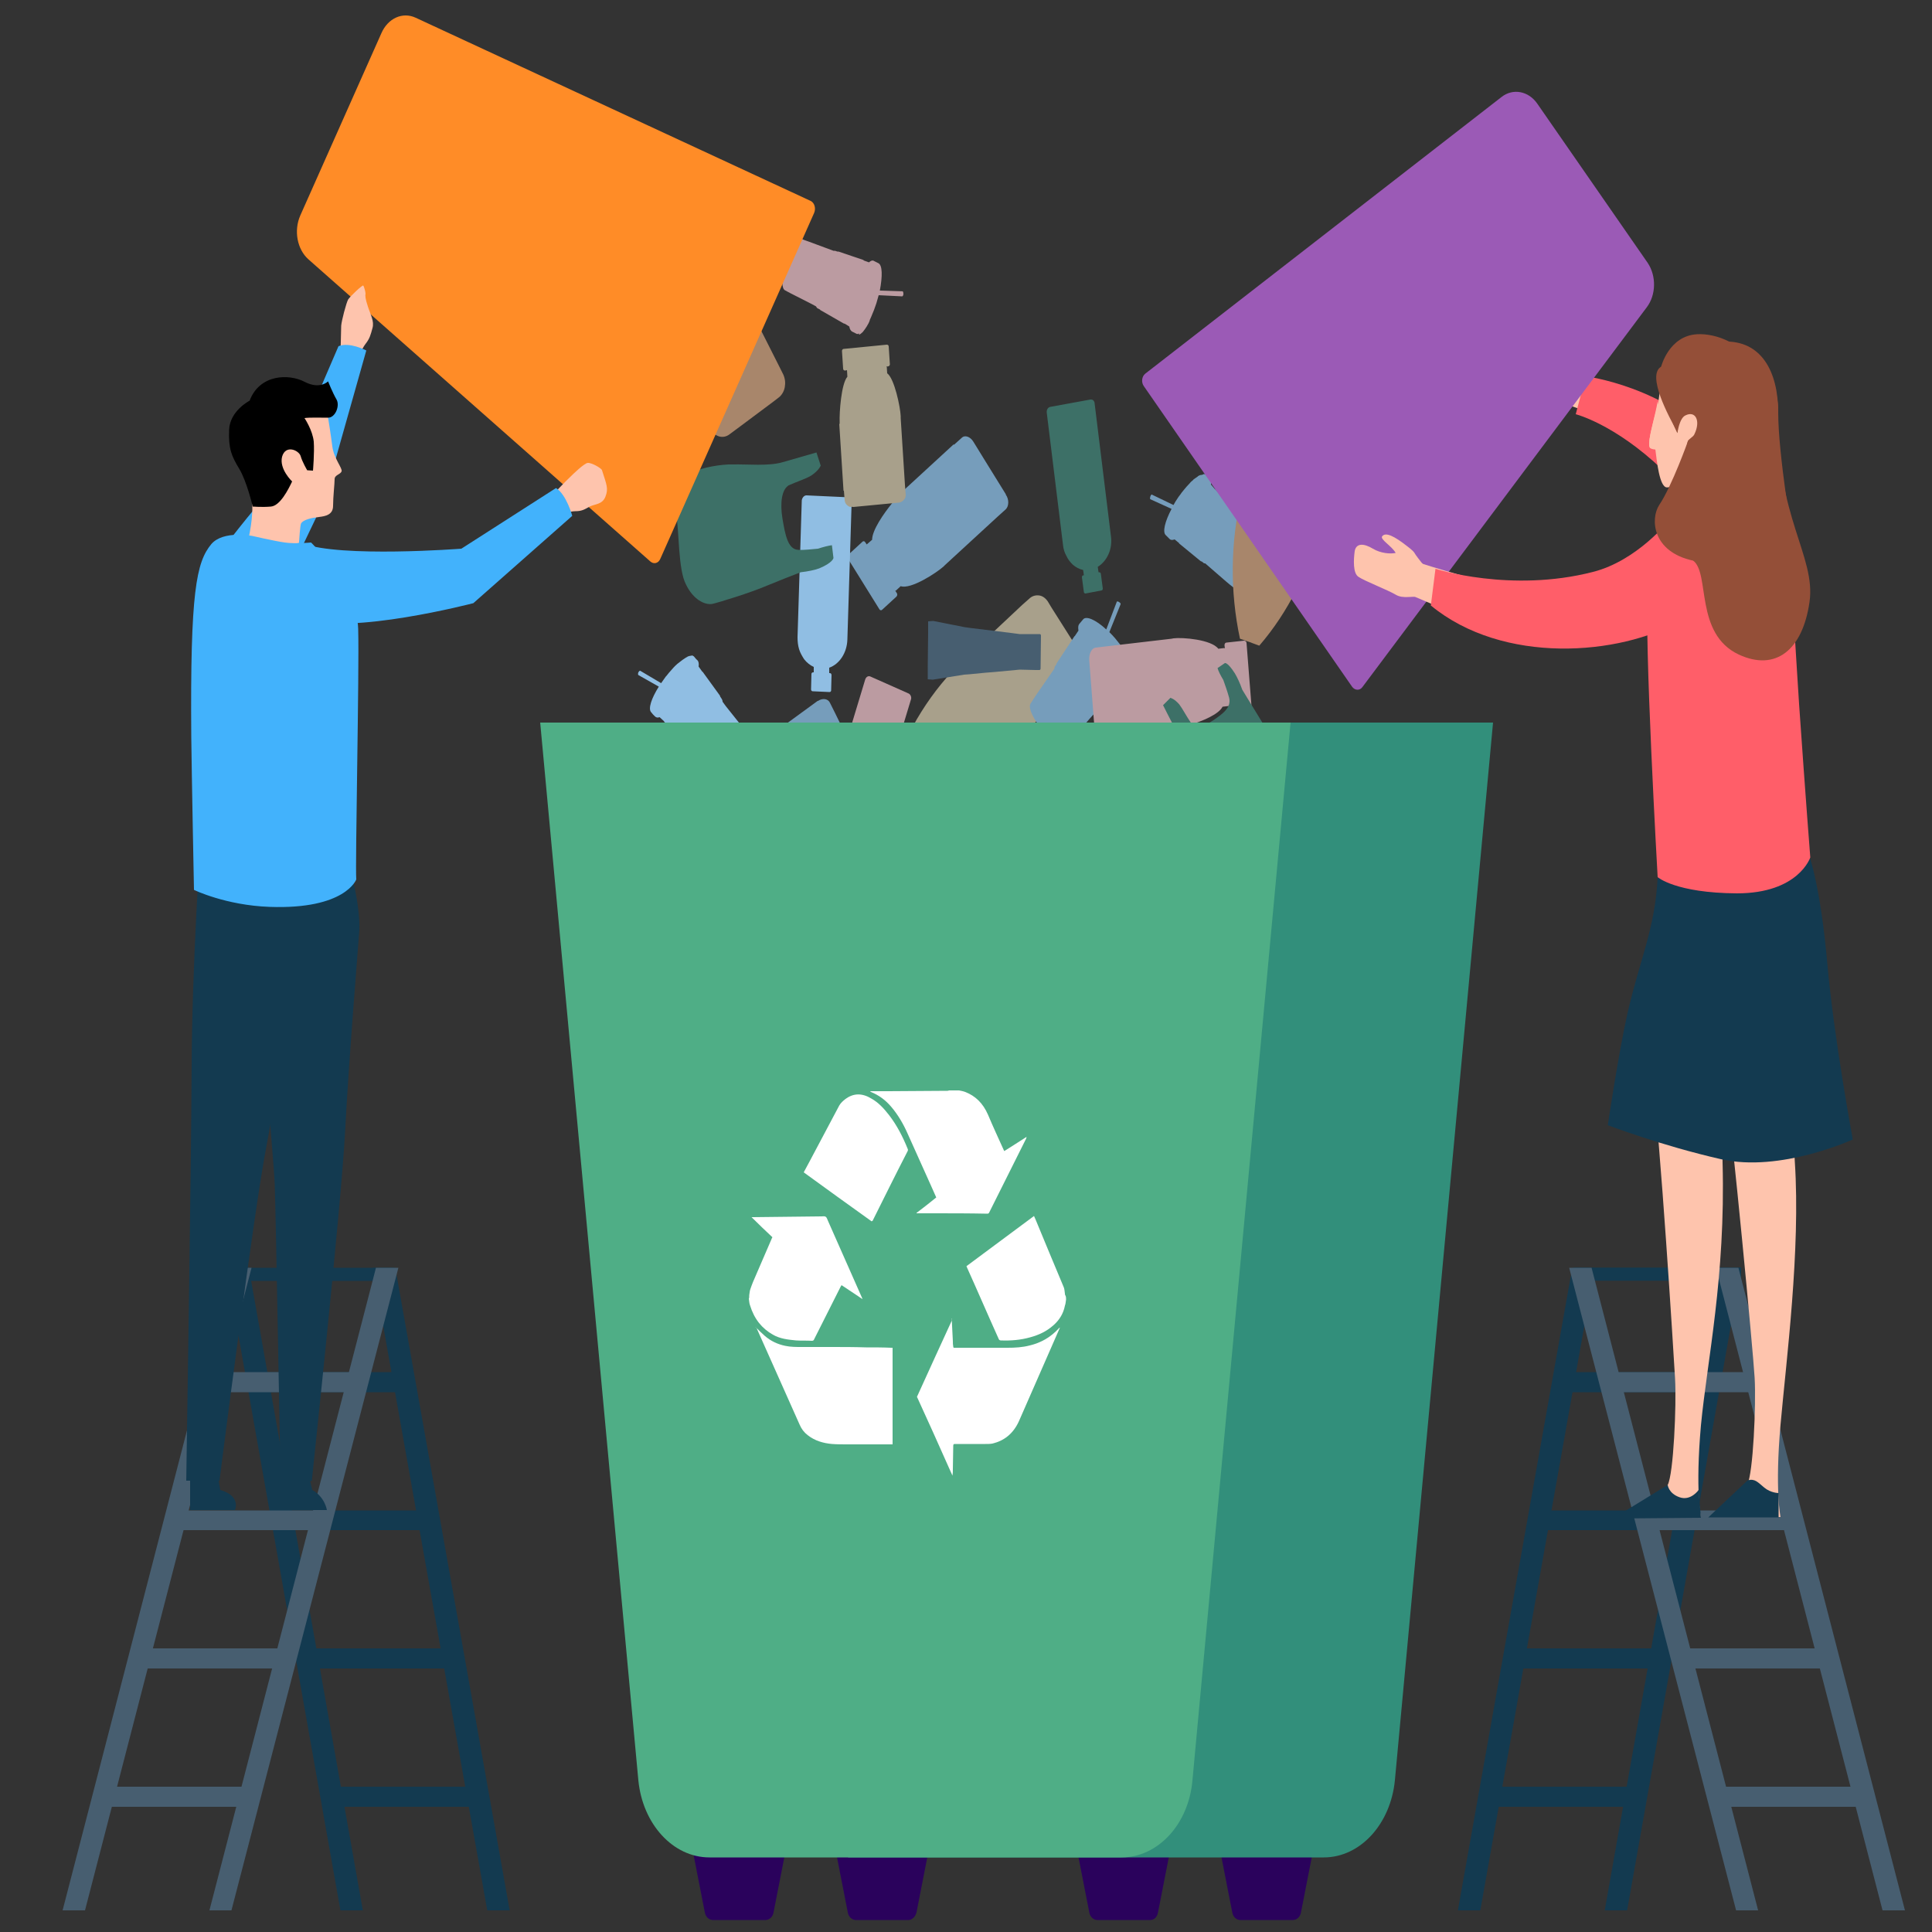<?xml version="1.0" encoding="utf-8"?>
<!-- Generator: Adobe Illustrator 24.0.1, SVG Export Plug-In . SVG Version: 6.00 Build 0)  -->
<svg version="1.1" id="Layer_1" xmlns="http://www.w3.org/2000/svg" xmlns:xlink="http://www.w3.org/1999/xlink" x="0px" y="0px"
	 viewBox="0 0 500 500" style="enable-background:new 0 0 500 500;" xml:space="preserve">
<rect x="0" y="0" width="500" height="500" fill="#333333" stroke="none"/>
<style type="text/css">
	.st0{fill:#A8A08B;}
	.st1{fill:#BB9BA1;}
	.st2{fill:#769DBB;}
	.st3{fill:#90BEE3;}
	.st4{fill:#475E70;}
	.st5{fill:#A8866B;}
	.st6{fill:#3D7067;}
	.st7{fill:#2A025C;}
	.st8{fill:#328F7B;}
	.st9{fill:#4FAE86;}
	.st10{fill:#FFFFFF;}
	.st11{fill:#133A50;}
	.st12{fill:#FF8C27;}
	.st13{fill:#FEC4AD;}
	.st14{fill:#42B2FC;}
	.st15{fill:#FF5E69;}
	.st16{fill:#9B5AB6;}
	.st17{fill:#944F38;}
</style>
<g>
	<g>
		<path class="st0" d="M277.8,166.2C277.8,166.2,277.8,166.2,277.8,166.2l-5.7-9c0,0,0,0,0,0l-0.9-1.5c-0.6-0.9-1.4-1.5-2.3-1.6
			c-0.9-0.1-1.8,0.1-2.6,0.9l-1.7,1.5v0l-14.7,13.8l0,0l-0.2,0.2c-8.5,7.9-15.1,18.4-19.1,30.5v0l0.6,0.9l0.3,0.5l0,0l1,1.5l0.1,0.2
			h0l1.3,2h0c10.6-1.6,20.7-6.6,29.1-14.5l0.2-0.2l0,0l0.7-0.7l15.7-14.6c1.5-1.4,1.8-4.1,0.6-6L277.8,166.2z"/>
		<path class="st1" d="M235.2,179.5l-9.9-4.4c-0.6-0.3-1.2,0.1-1.4,0.8l-9.8,32.4c-0.3,1-0.4,2-0.4,3c0,1,0.2,2,0.6,2.9
			c0.4,1.1,1.1,2,1.8,2.8l-0.2,0.5l0,0l-0.2,0.8l-0.2-0.1c-0.2-0.1-0.4,0-0.5,0.3l-1.1,3.6c-0.1,0.2,0,0.5,0.2,0.6l4,1.8
			c0.2,0.1,0.4,0,0.5-0.3l1.1-3.6c0.1-0.2,0-0.5-0.2-0.6l-0.2-0.1l0.4-1.3c2.7,0.1,5.2-1.8,6.2-5l9.8-32.4
			C236,180.5,235.7,179.8,235.2,179.5z"/>
		<path class="st2" d="M293.4,173.9c0-0.4-0.1-0.7-0.2-1.2c0,0,0-0.1-0.1-0.1c-0.1-0.4-0.3-0.9-0.5-1.4c-0.1-0.1-0.1-0.2-0.2-0.3
			c-0.3-0.5-0.6-1.1-0.9-1.7c0,0,0-0.1,0-0.1c0,0,0,0,0,0c-0.5-0.8-1-1.6-1.7-2.4c-0.4-0.5-0.8-1-1.2-1.5c-0.5-0.6-1-1.1-1.5-1.6
			l2.9-7.2l0,0c0,0,0,0,0,0c0.1-0.2-0.1-0.4-0.4-0.6c-0.3-0.2-0.6-0.2-0.6,0c0,0,0,0,0,0l0,0l-2.7,7.1l0,0c-2.7-2.5-5.2-3.6-6-2.6h0
			c0,0,0,0,0,0l-0.5,0.6c0,0,0,0,0,0l-0.5,0.6c-0.3,0.4-0.3,0.9-0.2,1.7l-1,1.5l0-0.1l-4.6,7c-0.1,0.1-0.1,0.2-0.1,0.3l-0.4,0.6
			c-0.1,0.1-0.1,0.3-0.1,0.5l-4.5,6.5l-1,1.5l-0.7,1.1c-0.7,1.1,0.8,4.2,3.3,7.1c0.5,0.5,0.9,1,1.4,1.5c2,1.9,3.9,2.9,4.6,2.2
			l1.1-1.2l4.9-5.7l1-1.1c0.2,0,0.4-0.1,0.6-0.2l0.5-0.5c0.1,0,0.2-0.1,0.3-0.2l5.5-5.9c0,0,0,0-0.1,0l1.2-1.3l0,0
			c0.6,0.1,1.1,0,1.3-0.3l0.5-0.6l0.5-0.7c0.2-0.2,0.2-0.5,0.2-0.8C293.4,174.1,293.4,174,293.4,173.9z"/>
		<path class="st2" d="M311,122.9c-0.3,0-0.6,0.1-0.9,0.3c0,0-0.1,0-0.1,0.1c-0.3,0.2-0.6,0.4-1,0.7c-0.1,0.1-0.2,0.1-0.2,0.2
			c-0.4,0.3-0.8,0.7-1.2,1.2c0,0,0,0-0.1,0.1c0,0,0,0,0,0c-0.6,0.6-1.1,1.3-1.7,2c-0.3,0.5-0.7,0.9-1,1.4c-0.4,0.6-0.8,1.2-1.1,1.8
			l-5.6-2.7l0,0c0,0,0,0,0,0c-0.1-0.1-0.3,0.2-0.4,0.5c-0.1,0.3-0.1,0.7,0,0.7c0,0,0,0,0,0l0,0l5.5,2.5l0,0c-1.7,3.2-2.4,6-1.5,6.8
			l0,0c0,0,0,0,0,0l0.5,0.5c0,0,0,0,0,0l0.5,0.5c0.3,0.3,0.7,0.3,1.3,0.1l1.2,1l-0.1,0l5.6,4.6c0.1,0.1,0.2,0.1,0.3,0.1l0.5,0.4
			c0.1,0.1,0.2,0.1,0.4,0.1l5.3,4.6l1.2,1l0.9,0.7c0.9,0.7,3.1-1.2,5.1-4.2c0.4-0.6,0.7-1.1,1-1.7c1.3-2.4,1.9-4.5,1.3-5.3l-1-1.2
			l-4.7-5l-0.9-1c0-0.3-0.1-0.5-0.2-0.6l-0.4-0.5c0-0.1-0.1-0.2-0.1-0.3l-4.9-5.7c0,0,0,0.1,0,0.1l-1.1-1.3l0,0
			c0.1-0.7-0.1-1.2-0.3-1.5l-0.5-0.5l-0.5-0.5c-0.2-0.2-0.4-0.2-0.6-0.2C311.1,122.9,311.1,122.9,311,122.9z"/>
		<path class="st3" d="M178.9,169.7c-0.3,0-0.6,0.1-0.9,0.2c0,0-0.1,0-0.1,0.1c-0.3,0.1-0.7,0.4-1,0.6c-0.1,0.1-0.2,0.1-0.3,0.2
			c-0.4,0.3-0.8,0.6-1.3,1c0,0,0,0-0.1,0.1c0,0,0,0,0,0c-0.6,0.5-1.2,1.2-1.8,1.9c-0.4,0.4-0.7,0.9-1.1,1.3
			c-0.4,0.6-0.8,1.1-1.2,1.7l-5.4-3.2l0,0c0,0,0,0,0,0c-0.1-0.1-0.3,0.1-0.5,0.4c-0.1,0.3-0.1,0.6,0,0.7c0,0,0,0,0,0l0,0l5.3,3l0,0
			c-1.9,3-2.8,5.7-2,6.6v0c0,0,0,0,0,0l0.5,0.6c0,0,0,0,0,0l0.5,0.5c0.3,0.3,0.7,0.4,1.2,0.2l1.2,1.1l-0.1,0l5.3,5.1
			c0.1,0.1,0.2,0.1,0.2,0.1l0.5,0.5c0.1,0.1,0.2,0.1,0.4,0.2l4.9,5.1l1.1,1.1l0.8,0.8c0.8,0.7,3.2-0.9,5.3-3.6
			c0.4-0.5,0.8-1,1.1-1.5c1.4-2.2,2.2-4.3,1.6-5.1l-0.9-1.3l-4.3-5.4l-0.8-1.1c0-0.3-0.1-0.5-0.2-0.7l-0.4-0.6
			c0-0.1-0.1-0.2-0.1-0.3l-4.5-6.2c0,0,0,0.1,0,0.1l-1-1.4l0,0c0.1-0.7,0-1.2-0.2-1.5l-0.5-0.5l-0.5-0.6c-0.2-0.2-0.4-0.2-0.6-0.3
			C179,169.7,179,169.7,178.9,169.7z"/>
		<path class="st1" d="M222.4,86.6c0.2-0.1,0.5-0.3,0.8-0.6c0,0,0.1-0.1,0.1-0.1c0.2-0.3,0.5-0.6,0.8-1.1c0.1-0.1,0.1-0.2,0.2-0.3
			c0.3-0.5,0.6-1,0.8-1.6c0,0,0,0,0-0.1c0,0,0,0,0,0c0.4-0.8,0.7-1.7,1.1-2.6c0.2-0.6,0.4-1.1,0.6-1.7c0.2-0.7,0.4-1.4,0.6-2.1
			l6.1,0.3l0,0c0,0,0,0,0,0c0.1,0,0.3-0.3,0.3-0.6c0-0.4-0.1-0.7-0.2-0.7c0,0,0,0,0,0l0,0l-5.9-0.2v0c0.7-3.7,0.7-6.6-0.4-7.1l0,0
			c0,0,0,0,0,0l-0.6-0.3c0,0,0,0,0,0l-0.6-0.3c-0.3-0.2-0.8,0-1.2,0.4l-1.4-0.5l0-0.1l-6.5-2.2c-0.1,0-0.2,0-0.3,0l-0.6-0.2
			c-0.1,0-0.2,0-0.4,0l-6.2-2.3l-1.4-0.5l-1-0.4c-1-0.3-2.6,2.4-3.7,5.9c-0.2,0.7-0.4,1.3-0.5,2c-0.6,2.7-0.6,5,0.2,5.5l1.3,0.7
			l5.7,2.9l1.1,0.6c0.1,0.2,0.2,0.4,0.4,0.5l0.6,0.3c0.1,0.1,0.1,0.2,0.2,0.2l6.1,3.5c0,0,0-0.1,0-0.1l1.3,0.8l0,0
			c0.1,0.7,0.4,1.1,0.7,1.3l0.6,0.3l0.6,0.3c0.2,0.1,0.4,0,0.7-0.1C222.2,86.6,222.3,86.6,222.4,86.6z"/>
		<path class="st2" d="M230.3,218.7c-0.1-0.3-0.5-0.4-0.7-0.2l-0.6,0.4l-0.1-0.1l0,0l0,0l0.1-0.1l-0.8-1.7c1-3-1.8-11.5-3-13.9
			l-0.3-0.6l0,0l-8.8-18l0,0l-1.3-2.6c-0.5-1.1-1.9-1.3-3.1-0.5l-0.1,0c0,0,0,0,0,0l-7.4,5.4c0,0,0,0,0,0l-4.6,3.3
			c-1.2,0.9-1.7,2.4-1.1,3.6l1.3,2.6l-0.1,0.1l8.8,18l0.1-0.1l0.3,0.6c0.3,0.6,0.8,1.5,1.5,2.5c2,3,5.2,7,7.2,7.3l0.9,1.8l-0.6,0.4
			c-0.2,0.2-0.3,0.6-0.2,0.8l2.4,4.8c0.1,0.3,0.5,0.4,0.7,0.2l11.7-8.5c0.2-0.2,0.3-0.6,0.2-0.8L230.3,218.7z"/>
		<path class="st2" d="M232,154.4c0.2-0.2,0.3-0.6,0.1-0.9l-0.4-0.6l0.1-0.1l0,0l0,0l0,0.1l1.3-1.2c2.6,0.9,9.2-3.4,11.1-5.1
			l0.4-0.4l0,0l13.7-12.6l0,0l2-1.8c0.8-0.8,0.9-2.5,0-3.8l0-0.1c0,0,0,0,0,0l-5.2-8.4c0,0,0,0,0,0l-3.2-5.2c-0.8-1.3-2.2-1.8-3-1
			l-2,1.8l-0.1-0.1l-13.7,12.6l0.1,0.1l-0.4,0.4c-0.5,0.4-1.1,1.1-1.9,2.1c-2.2,2.7-5.2,7-5.2,9.5l-1.4,1.2l-0.4-0.6
			c-0.2-0.3-0.5-0.3-0.7-0.1l-3.7,3.4c-0.2,0.2-0.3,0.6-0.1,0.9l8.2,13.2c0.2,0.3,0.5,0.3,0.7,0.1L232,154.4z"/>
		<path class="st1" d="M317.4,166.3c-0.3,0-0.5,0.3-0.5,0.7l0.1,0.8l-0.1,0l0,0l0,0l0-0.1l-1.6,0.2c-1.8-2.4-9.3-3-11.6-2.7
			l-0.5,0.1l0,0l-17.1,2l0,0l-2.5,0.3c-1.1,0.1-1.8,1.6-1.7,3.2l0,0.1c0,0,0,0,0,0l0.8,10.4c0,0,0,0,0,0l0.5,6.5
			c0.1,1.7,1.1,2.9,2.1,2.8l2.5-0.3l0,0.2l17.1-2l0-0.2l0.5-0.1c0.6-0.1,1.5-0.3,2.5-0.6c3.1-0.9,7.5-2.7,8.5-4.7l1.7-0.2l0.1,0.8
			c0,0.3,0.3,0.6,0.6,0.6l4.6-0.5c0.3,0,0.5-0.3,0.5-0.7l-1.3-16.5c0-0.3-0.3-0.6-0.6-0.6L317.4,166.3z"/>
		<path class="st4" d="M266.8,199.3L254,190l0,0L254,190c-1.3-0.9-2.7-0.7-3.3,0.5l-1.4,2.8l0,0l-9.4,19.2l0,0l-0.3,0.6
			c-1.3,2.6-4.3,11.7-3.2,14.9l-0.9,1.8l0.1,0.1l-0.1,0.1l-0.6-0.4c-0.3-0.2-0.6-0.1-0.7,0.2l-2.5,5.1c-0.2,0.3-0.1,0.7,0.2,0.9
			l12.5,9.1c0.3,0.2,0.6,0.1,0.7-0.2l2.5-5.1c0.2-0.3,0.1-0.7-0.2-0.9l-0.6-0.4l0.9-1.9c2.8-0.4,8-7.9,9.3-10.5l0.3-0.6l0.1,0.1
			l9.4-19.2l-0.1-0.1l1.4-2.8c0.4-0.9,0.2-2.1-0.4-3C267.4,199.8,267.2,199.6,266.8,199.3z"/>
		<path class="st4" d="M269.4,164.5c0-0.2-0.1-0.4-0.3-0.4l-1.4,0l0,0l-1.5,0l-2.3,0l-6.3-0.8l-2.5-0.3l-4.1-0.5l-1.4-0.2l-8.1-1.6
			l-1.3,0.1l0,2.8l0,0l-0.1,9l0,0l0,3.2l1.3,0.1h0l8.1-1.3l1.4-0.1l4.1-0.4l2.5-0.2l6.4-0.6l4.1,0.1l0,0l1,0c0.2,0,0.3-0.2,0.3-0.4
			L269.4,164.5z"/>
		<path class="st5" d="M341.3,105.1C341.3,105.1,341.3,105.1,341.3,105.1l-8.7-3c0,0,0,0,0,0l-1.4-0.5c-0.9-0.3-1.8-0.2-2.6,0.4
			c-0.8,0.5-1.4,1.4-1.6,2.5l-0.6,2.4l0,0l-5,21l0,0l-0.1,0.3c-2.9,12.1-3,24.9-0.4,37.1v0l0.9,0.3l0.5,0.2l0,0l1.5,0.5l0.2,0.1l0,0
			l1.9,0.7h0c7.5-8.7,13-19.6,15.8-31.8l0.1-0.3l0,0l0.2-1l5.3-22.4c0.5-2.2-0.5-4.5-2.4-5.2L341.3,105.1z"/>
		<path class="st6" d="M282.2,103.4l-10.4,1.9c-0.6,0.1-1,0.8-0.9,1.5l4.2,34.2c0.1,1.1,0.4,2,0.9,2.9c0.4,0.9,1,1.6,1.6,2.2
			c0.8,0.7,1.7,1.2,2.7,1.4l0.1,0.6l0,0l0.1,0.8l-0.2,0c-0.2,0-0.3,0.3-0.3,0.5l0.5,3.8c0,0.2,0.2,0.4,0.4,0.4l4.2-0.8
			c0.2,0,0.3-0.3,0.3-0.5l-0.5-3.8c0-0.2-0.2-0.4-0.4-0.4l-0.2,0l-0.2-1.4c2.4-1.5,3.9-4.6,3.4-8l-4.2-34.2
			C283.3,103.8,282.8,103.3,282.2,103.4z"/>
		<path class="st3" d="M219.5,128.7l-10.8-0.5c-0.6,0-1.1,0.6-1.2,1.3l-1.1,35.4c0,1.1,0.1,2.1,0.4,3.1c0.3,1,0.8,1.8,1.3,2.6
			c0.7,0.9,1.6,1.6,2.5,2l0,0.6l0,0l0,0.8l-0.2,0c-0.2,0-0.4,0.2-0.4,0.4l-0.1,4c0,0.3,0.2,0.5,0.4,0.5l4.4,0.2
			c0.2,0,0.4-0.2,0.4-0.4l0.1-4c0-0.3-0.2-0.5-0.4-0.5l-0.2,0l0-1.4c2.6-0.9,4.6-3.8,4.7-7.3l1.1-35.4
			C220.6,129.4,220.1,128.7,219.5,128.7z"/>
		<path class="st6" d="M320.1,212c2.9-2,8.8-4.1,10.8-6.9c2-2.8,2.1-5.9,1.5-7.5c-0.7-1.6-4.3-8.4-6.5-11.9
			c-1.5-2.4-3.1-5.1-4.4-7.2c-0.6-1.7-1.3-3.2-1.9-4.2c-1.9-3-2.6-2.7-2.6-2.7l0,0l-1.9,1.3c0.2,0.8,0.8,1.9,1.5,3.1
			c0.5,1.4,1.1,3.1,1.5,4.6c0.6,2.5-1.6,4.1-4.1,5.8c-2.5,1.7-4.7,2-5.7,0.7l0,0.1c-1.3-1.9-2.2-3.7-3.1-4.9
			c-1.3-1.5-2.3-1.7-2.3-1.7l0,0l0,0l-1.9,1.9c0,0,2.1,4.2,3.8,7.4c1.7,3.2,2.6,8.3,3.7,12c0.1,0.3,0.2,0.6,0.3,0.9
			c1.1,3.5,2.7,7,4.3,9C314.7,214.1,317.2,214.1,320.1,212z"/>
		<path class="st0" d="M220.9,131.2l11.5-1.1h0l0.1,0c1.1-0.1,2-1.1,1.9-2.1l-0.2-2.5l0,0l-1.1-17.3l0,0l0-0.5
			c-0.1-2.3-1.6-9.7-3.5-11.1l-0.1-1.6l-0.1,0l0-0.1l0.5-0.1c0.2,0,0.4-0.3,0.4-0.5l-0.3-4.6c0-0.3-0.2-0.5-0.5-0.5l-11.2,1.1
			c-0.2,0-0.4,0.3-0.4,0.5l0.3,4.6c0,0.3,0.2,0.5,0.5,0.5l0.5-0.1l0.1,1.7c-1.6,1.8-2.1,9.4-2,11.7l0,0.5l-0.1,0l1.1,17.3l0.1,0
			l0.2,2.5c0.1,0.8,0.6,1.4,1.4,1.7C220.3,131.1,220.6,131.2,220.9,131.2z"/>
		<path class="st5" d="M192.3,109.8C192.3,109.8,192.3,109.8,192.3,109.8l7.9-5.9c0,0,0,0,0,0l1.3-1c0.8-0.6,1.4-1.6,1.6-2.7
			c0.2-1.1,0.1-2.2-0.4-3.3l-1.1-2.2h0l-9.7-19.2l0,0l-0.1-0.3c-5.6-11.1-13.5-20.1-22.9-26.2h0l-0.8,0.6l-0.5,0.4l0,0l-1.4,1
			l-0.2,0.2v0l-1.8,1.3v0c0.2,13,3.2,25.7,8.8,36.8l0.1,0.3l0,0l0.5,0.9l10.3,20.5c1,2,3.2,2.7,4.9,1.4L192.3,109.8z"/>
		<path class="st6" d="M175,133c0.8,4.9,0.5,14.3,2.5,18.2c1.9,4,4.9,5.4,6.8,5.1c1.8-0.4,9.9-2.9,14.1-4.7c2.9-1.2,6.2-2.5,8.8-3.5
			c1.9-0.2,3.7-0.6,4.8-1c3.6-1.5,3.7-2.7,3.7-2.7l0,0l-0.4-3.3c-0.8,0.1-2.1,0.4-3.6,0.9c-1.5,0.1-3.4,0.4-5.1,0.3
			c-2.7-0.1-3.4-3.9-4.1-8.1c-0.7-4.2-0.1-7.5,1.5-8.5l-0.1,0c2.4-1.1,4.5-1.7,6-2.6c2-1.3,2.5-2.6,2.5-2.6l0,0l0,0l-1.1-3.4
			c0,0-4.9,1.4-8.7,2.5c-3.7,1.1-9.1,0.5-13.1,0.6c-0.3,0-0.6,0-1,0c-3.8,0.2-7.8,1.1-10.5,2.6C175.1,124.5,174.2,128.1,175,133z"/>
	</g>
	<g>
		<path class="st7" d="M198.1,496.9h-13.6c-1,0-1.9-0.8-2.1-2l-3.5-17.9h24.8l-3.5,17.9C200,496.1,199.1,496.9,198.1,496.9z"/>
		<path class="st7" d="M235.1,496.9h-13.6c-1,0-1.9-0.8-2.1-2l-3.5-17.9h24.8l-3.5,17.9C236.9,496.1,236,496.9,235.1,496.9z"/>
		<path class="st7" d="M297.7,496.9H284c-1,0-1.9-0.8-2.1-2l-3.5-17.9h24.8l-3.5,17.9C299.5,496.1,298.7,496.9,297.7,496.9z"/>
		<path class="st7" d="M334.6,496.9H321c-1,0-1.9-0.8-2.1-2l-3.5-17.9h24.8l-3.5,17.9C336.5,496.1,335.6,496.9,334.6,496.9z"/>
		<path class="st8" d="M342.6,480.7H219.5L192.2,187h194.2L361,460.7C359.9,472.1,352,480.7,342.6,480.7z"/>
		<path class="st9" d="M290.2,480.7H183.6c-9.4,0-17.3-8.6-18.4-20L139.8,187H334l-25.4,273.8C307.6,472.1,299.7,480.7,290.2,480.7z
			"/>
		<g>
			<path class="st10" d="M248.2,282.2c0.5,0.1,1.1,0.2,1.6,0.4c2.6,1,4.6,2.9,5.9,5.9c1.3,3.1,2.7,6.1,4.1,9.2c0,0,0.1,0.1,0.1,0.2
				c1.9-1.2,3.8-2.4,5.8-3.7c-0.1,0.2-0.1,0.3-0.1,0.4c-3.2,6.4-6.4,12.8-9.6,19.2c-0.1,0.2-0.2,0.3-0.5,0.3
				c-4.6-0.1-9.3-0.1-13.9-0.1c-1.5,0-2.9,0-4.4,0c0,0,0-0.1,0-0.1c1.7-1.3,3.4-2.6,5.1-4c-0.4-0.9-0.8-1.8-1.2-2.7
				c-2.1-4.6-4.1-9.2-6.2-13.8c-1.1-2.5-2.5-4.9-4.2-6.9c-1.5-1.8-3.3-3.1-5.3-3.9c-0.1,0-0.1,0-0.1-0.1c0,0,0,0-0.1-0.1
				c1.6,0,3.2,0,4.8,0c5,0,10.1-0.1,15.1-0.1c0.2,0,0.3,0,0.5-0.1C246.4,282.2,247.3,282.2,248.2,282.2z"/>
			<path class="st10" d="M193.9,335.2c0.1-0.5,0.1-1.1,0.3-1.6c0.4-1.2,0.9-2.4,1.4-3.5c1.4-3.2,2.7-6.3,4.1-9.5
				c0-0.1,0.1-0.2,0.2-0.4c-1.8-1.7-3.6-3.4-5.4-5.2c0.2,0,0.3,0,0.4,0c5.9-0.1,11.8-0.1,17.7-0.2c0.4,0,0.8-0.1,1.1,0.1
				c0.3,0.2,0.4,0.7,0.6,1.1c2.9,6.6,5.9,13.3,8.8,19.9c0,0.1,0.1,0.1,0.1,0.3c-1.8-1.2-3.6-2.4-5.4-3.6c-0.1,0.1-0.1,0.2-0.2,0.3
				c-2.3,4.6-4.6,9.1-6.9,13.7c-0.1,0.3-0.3,0.4-0.6,0.4c-1.4-0.1-2.7,0-4.1-0.1c-2-0.2-4.1-0.4-6-1.5c-2.8-1.6-4.8-4-5.9-7.6
				c-0.2-0.5-0.2-1.1-0.3-1.7C193.9,335.9,193.9,335.6,193.9,335.2z"/>
			<path class="st10" d="M275.9,336.3c-0.1,0.5-0.1,1.1-0.3,1.6c-0.4,2.1-1.5,3.8-3,5.1c-1.8,1.6-3.8,2.5-6,3.1
				c-2.5,0.7-5,0.9-7.6,0.8c-0.2,0-0.4-0.1-0.5-0.3c-2.8-6.2-5.5-12.5-8.3-18.7c0-0.1,0-0.1-0.1-0.2c5.8-4.3,11.7-8.7,17.5-13
				c0.1,0.3,0.3,0.6,0.4,0.9c2.4,5.8,4.8,11.6,7.2,17.3c0.3,0.6,0.3,1.2,0.4,1.9c0,0.1,0,0.3,0.1,0.4
				C275.9,335.6,275.9,335.9,275.9,336.3z"/>
			<path class="st10" d="M246.3,341.2c0.1,2,0.2,3.9,0.3,5.9c0,0.5,0,0.9,0.1,1.4c0,0.2,0.1,0.3,0.2,0.3c0.1,0,0.2,0,0.3,0
				c4.5,0,9,0,13.5,0c2,0,3.9-0.1,5.8-0.6c2.9-0.7,5.4-2.1,7.6-4.5c0.1-0.1,0.1-0.1,0.2-0.1c-0.5,1.1-0.9,2.1-1.4,3.2
				c-3.1,7-6.1,14-9.2,21c-1.5,3.3-3.9,5.1-6.9,5.8c-0.6,0.1-1.2,0.1-1.8,0.1c-2.6,0-5.3,0-7.9,0c-0.3,0-0.4,0.1-0.4,0.5
				c0,2-0.1,3.9-0.1,5.9c0,0.6,0,1.1-0.1,1.8c-0.3-0.7-0.6-1.3-0.9-2c-2.7-6.1-5.4-12.1-8.2-18.2c-0.1-0.1-0.1-0.3,0-0.4
				c3-6.6,6-13.2,9-19.7C246.2,341.4,246.2,341.3,246.3,341.2z"/>
			<path class="st10" d="M195.5,343.4c0.8,0.8,1.6,1.6,2.4,2.3c1.6,1.4,3.4,2.2,5.3,2.6c1.4,0.3,2.8,0.3,4.2,0.3c2.5,0,5,0,7.6,0
				c3,0,6,0,9.1,0.1c2.2,0,4.4,0,6.6,0.1c0.1,0,0.2,0,0.3,0c0,8.3,0,16.6,0,25c-0.1,0-0.3,0-0.4,0c-3.8,0-7.6,0-11.4,0
				c-1.3,0-2.6,0-3.9-0.1c-2.2-0.2-4.4-0.8-6.3-2.3c-0.9-0.7-1.6-1.6-2.1-2.8c-3.7-8.3-7.4-16.6-11.1-24.9
				C195.5,343.5,195.5,343.4,195.5,343.4z"/>
			<path class="st10" d="M225.6,316.1c-5.9-4.2-11.8-8.5-17.6-12.7c0.5-0.9,0.9-1.7,1.4-2.6c2.6-4.9,5.2-9.8,7.8-14.7
				c0.4-0.7,1-1.2,1.5-1.6c2.2-1.7,4.5-1.6,6.8-0.2c1.8,1,3.2,2.5,4.6,4.3c2,2.6,3.5,5.5,4.8,8.7c0.1,0.2,0.1,0.4,0,0.6
				c-3.1,6-6.1,12.1-9.1,18.1C225.7,315.9,225.7,316,225.6,316.1z"/>
		</g>
	</g>
	<g>
		<g>
			<g>
				<polygon class="st11" points="126.1,494.4 96.5,328.1 102.3,328.1 131.9,494.4 				"/>
				<polygon class="st11" points="88.1,494.4 58.6,328.1 64.4,328.1 93.9,494.4 				"/>
				<polygon class="st11" points="67.2,360.3 105.2,360.3 104.2,355.1 66.3,355.1 				"/>
				<polygon class="st11" points="73.6,396 111.5,396 110.6,390.9 72.6,390.9 				"/>
				<polygon class="st11" points="79.9,431.8 117.9,431.8 117,426.6 79,426.6 				"/>
				<polygon class="st11" points="86.3,467.6 124.3,467.6 123.4,462.4 85.4,462.4 				"/>
			</g>
			<rect x="58.6" y="328.1" class="st11" width="43.2" height="3.4"/>
			<g>
				<polygon class="st4" points="22,494.4 65.1,328.1 59.3,328.1 16.2,494.4 				"/>
				<polygon class="st4" points="59.9,494.4 103.1,328.1 97.3,328.1 54.2,494.4 				"/>
				<polygon class="st4" points="91.8,360.3 53.9,360.3 55.2,355.1 93.2,355.1 				"/>
				<polygon class="st4" points="82.5,396 44.6,396 45.9,390.9 83.9,390.9 				"/>
				<polygon class="st4" points="73.2,431.8 35.3,431.8 36.6,426.6 74.6,426.6 				"/>
				<polygon class="st4" points="64,467.6 26,467.6 27.3,462.4 65.3,462.4 				"/>
			</g>
		</g>
		<g>
			<path class="st12" d="M77.7,55.8l21-47.2c1.7-3.9,5.5-5.6,8.9-4L209.8,52c1,0.5,1.4,1.9,0.9,3.1l-39.8,89.5
				c-0.5,1.2-1.7,1.5-2.6,0.7L79.8,67.1C76.9,64.5,76,59.7,77.7,55.8z"/>
			<path class="st13" d="M88.1,91.8c0,0,0.2-6.2,0.2-7.5c0.1-1.3,1.3-5.9,1.8-6.8c0.6-0.9,3.7-3.8,3.9-3.6c0.2,0.2,0.6,1.6,0.6,2.1
				c-0.1,0.5-0.1,1.2,0.6,3.3c0.7,2.2,1.7,3.8,1.2,5.6c-0.5,1.8-0.7,2.7-1.8,4.1c-1.1,1.4-1.9,3.9-1.9,4.2L88.1,91.8z"/>
			<path class="st14" d="M50.9,154.2c0,0,5.7,32.1,13.3,16.4C69,160.8,83.7,130,83.7,130l11.1-39.3c0,0-4.4-2.3-7.2-1.1l-14.5,33.7
				C73.1,123.2,50.4,148.8,50.9,154.2z"/>
			<path class="st11" d="M49.2,380.9v9.9h11.6c0,0,1.7-3.6-3.8-5.2l-0.8-4.7H49.2z"/>
			<path class="st11" d="M73.1,380.9v9.9h11.5c0,0-0.5-3.4-3.8-5.2l-1.1-4.7H73.1z"/>
			<path class="st11" d="M51.9,217.8c0,0-2.2,31.9-2.3,57.9c-0.1,26-1.4,107.5-1.4,107.5h8.6c0,0,8.9-70.1,12.2-86.8
				c3.2-16.7,11.7-78.3,11.7-78.3L51.9,217.8z"/>
			<path class="st11" d="M66.1,249c0,0,4.7,49.7,5,57.5c0.3,7.8,1.5,76.7,1.5,76.7s8.1,0.3,8.1,0c0-0.3,7.6-71,8.6-90.2
				c1-19.2,3.5-49.2,3.7-52.3c0.3-6.5-2.7-17.3-2.7-17.3L76,221.6L66.1,249z"/>
			<path class="st13" d="M142.9,128.2c0,0,3.9-4.1,4.7-4.8c0.8-0.8,3.6-3.5,4.5-3.6c1-0.1,3.6,1.4,3.7,1.9c1.2,3.8,1.7,4.7,0.9,6.8
				c-0.8,2.1-2.7,1.9-4.1,2.6c-1.4,0.8-2.1,1.2-3.7,1.2c-1.6,0-3.6,0.9-3.8,1.2L142.9,128.2z"/>
			<path class="st13" d="M82.3,103.1c1.8,1.3,2.6,5,2.6,5s0.7,4.2,1.1,7.4c0.4,3.2,2.7,5.7,2.4,6.5c-0.3,0.8-1.8,0.9-1.8,2
				c0,1.2-0.4,4.6-0.4,6.9c0,2.3-1.9,2.7-3.7,2.9c-1.8,0.2-4.1,0.7-4.6,1.7c-0.4,1-0.9,11.4-0.9,11.4L64,140.7c0,0,1.4-5.2,1.3-9.7
				c-0.1-4.5-0.3-9.9-0.3-9.9s0.7-9.8,5.7-13.7C75.6,103.5,82.3,103.1,82.3,103.1z"/>
			<path d="M78.8,108.2c1.2-0.2,4.2-0.1,6.1-0.1c1.9,0,3.1-3.1,2.2-4.7c-1-1.7-2.2-4.7-2.2-4.7s-2.1,2.2-6.1,0.1
				c-4-2.1-11.6-2-14.2,4.9c0,0-5.1,2.6-5.3,7.5c-0.2,4.9,0.6,6.8,2.6,10.1c2,3.3,3.5,9.8,3.5,9.8s2.4,0.2,4.7,0
				c2.4-0.2,4.5-4.4,5.5-6.5c0,0-3.4-3.2-2.6-6.4c0.9-3.2,4.3-1.7,4.8-0.2c0.4,1.5,1.7,3.7,1.7,3.7l1.5,0.1c0,0,0.4-4.7,0.2-7.5
				C80.9,111.3,78.8,108.2,78.8,108.2z"/>
			<path class="st14" d="M65.3,138.7c0,0,5.6,1.3,8.4,1.7c2.8,0.4,6.8,0,6.8,0s11.9,11.6,12.2,22.4c0.3,10.8-0.8,61.2-0.5,64.8
				c0,0-2.8,7.8-22.4,7.1c-11.4-0.4-19.6-4.4-19.6-4.4s-0.6-30.3-0.7-39.7c-0.3-37.5,1.3-45.1,5.2-49.8
				C57.8,137.2,65.3,138.7,65.3,138.7z"/>
			<path class="st14" d="M78.2,140.6c-4.1-1.6-13.5,14,0.7,19.5c11.4,4.4,43.6-4,43.6-4l25.6-22.6c0,0-1.5-5.5-4.2-7.2L119.4,142
				C119.4,142,88.1,144.4,78.2,140.6z"/>
		</g>
	</g>
	<g>
		<g>
			<g>
				<polygon class="st11" points="383.1,494.4 412.7,328.1 406.9,328.1 377.3,494.4 				"/>
				<polygon class="st11" points="421.1,494.4 450.6,328.1 444.8,328.1 415.3,494.4 				"/>
				<polygon class="st11" points="442,360.3 404.1,360.3 405,355.1 442.9,355.1 				"/>
				<polygon class="st11" points="435.6,396 397.7,396 398.6,390.9 436.6,390.9 				"/>
				<polygon class="st11" points="429.3,431.8 391.3,431.8 392.2,426.6 430.2,426.6 				"/>
				<polygon class="st11" points="422.9,467.6 384.9,467.6 385.9,462.4 423.8,462.4 				"/>
			</g>
			
				<rect x="407.5" y="328.1" transform="matrix(-1 -1.224647e-16 1.224647e-16 -1 858.102 659.55)" class="st11" width="43.2" height="3.4"/>
			<g>
				<polygon class="st4" points="487.2,494.4 444.1,328.1 449.9,328.1 493,494.4 				"/>
				<polygon class="st4" points="449.3,494.4 406.1,328.1 411.9,328.1 455,494.4 				"/>
				<polygon class="st4" points="417.4,360.3 455.3,360.3 454,355.1 416,355.1 				"/>
				<polygon class="st4" points="426.7,396 464.6,396 463.3,390.9 425.3,390.9 				"/>
				<polygon class="st4" points="436,431.8 473.9,431.8 472.6,426.6 434.6,426.6 				"/>
				<polygon class="st4" points="445.3,467.6 483.2,467.6 481.9,462.4 443.9,462.4 				"/>
			</g>
		</g>
		<g>
			<path class="st13" d="M446.5,280.3c-1-7.4-1.7-21.8-2.2-35.8c7.4,0.1,14.9,0.2,22.3,0.2c-1.4,15.8-3.3,38-2.1,56
				c1.5,22.8-2.2,51.2-3.7,68c-1.5,16.9,0,23.9,0,23.9h-14c0,0,3.9-5.6,5.4-8.4c1.5-2.8,2.3-20.6,1.9-27.6
				C453.7,349.6,448.4,293.9,446.5,280.3z"/>
			<path class="st13" d="M431.6,384.3c1.5-2.8,2.3-20.6,1.9-27.6c-0.4-7-3.9-62.8-5.8-76.3c-1.3-9.5-0.5-23.4-0.3-36
				c3.6,0,7.2,0,10.8,0.1c3.8,0.1,7.6,0.2,11.4,0.2c-1.7,15.8-4.3,38-3.8,56.2c0.8,29.6-4,51.2-5.6,68c-1.5,16.9,0,23.9,0,23.9
				l-5.1-2l-10,0.7l-6.1,1.3C418.9,392.7,430.1,387.1,431.6,384.3z"/>
			<path class="st11" d="M452.3,383.1c1.9-0.5,2.6,0.5,4.3,1.9c1.7,1.4,3.7,1.4,3.7,1.4v6.3h-18.2L452.3,383.1z"/>
			<path class="st11" d="M431.6,384.3c0,0,0.2,2.2,3.1,3.2c2.9,1,4.9-1.9,4.9-1.9l0.6,7.2l-22.8,0.2L431.6,384.3z"/>
		</g>
		<g>
			<path class="st13" d="M440,133.7c0,0-6.8-10.4-13.1-16.3c-12.5-11.6-24.9-13.6-24.9-13.6l2.9-8.2c0,0,24.3,8.4,33.3,14.7
				c9.1,6.3,15.9,24.1,15.9,24.1L440,133.7z"/>
			<path class="st15" d="M444.9,156.3c0,0-4.1-24.7-14.7-34.8c-12.4-11.8-22.4-14.3-22.4-14.3l2.6-9.8c0,0,20.6,2.5,34.8,18
				c14.2,15.5,18.8,37.1,18.8,37.1L444.9,156.3z"/>
			<path class="st13" d="M400.6,92.3c-2.2-0.5-8.4-2.8-10-3c-1.6-0.2-3.2,2.8-4,4.8c-0.8,2,0.9,3.4,3.5,3.8c2.6,0.5,5,2.5,5.7,3.8
				c-2.1,0.8-4.2,0.3-3.9,1.5c0.4,1.2,2.2,1.6,5,1.5c0,0,1.8,0.2,2.3-0.2c0.5-0.3,2.8-0.8,2.8-0.8s2.9-0.3,3.5-0.4
				c0,0,1.2-7.2,0-7.6C404.3,95.4,402.8,92.8,400.6,92.3z"/>
		</g>
		<path class="st16" d="M397.9,26.9l28.5,41.1c2.3,3.4,2.2,8.3-0.2,11.5l-73.6,98.3c-0.7,1-2,0.9-2.7-0.1l-53.9-77.8
			c-0.7-1-0.5-2.5,0.4-3.2l92.2-71.6C391.5,22.8,395.6,23.5,397.9,26.9z"/>
		<g>
			<path class="st13" d="M413,148.4c0,0-10.5,4.5-18.4,4c-7.9-0.5-26.8-6.6-26.8-6.6l-1.5,8.7c0,0,23.7,10.4,34.1,11.7
				c10.4,1.3,24.5-8.3,24.5-8.3L413,148.4z"/>
			<path class="st15" d="M412.3,148c-21.3,5.5-40.8-0.8-40.8-0.8l-1.2,9.5c18.7,15.4,48.9,13,64.7,3.9c9.3-5.3,9.4-11.5,9.4-11.5
				l-12.4-14.6C432.1,134.6,423.7,145.1,412.3,148z"/>
			<path class="st13" d="M364.1,141.3c-3.2-2.5-5.5-3.7-6.4-2.5c-0.6,0.8,2.5,2.5,3.5,4.3c-1.4,0.3-3.9,0.1-5.9-1.1
				c-2.3-1.4-4.3-1.5-4.7,0.6c-0.3,2.2-0.5,5.8,1,6.7c1.4,1,7.6,3.4,9.6,4.6c2,1.2,4.5,0.2,5.7,0.7c1.2,0.5,3.7-6.2,3.7-6.2
				c-0.5-0.4-2.7-2.8-2.7-2.8s-1.6-2-1.9-2.6C365.6,142.4,364.1,141.3,364.1,141.3z"/>
		</g>
		<path class="st13" d="M426.8,114.7c-0.1,2.4,1.3,0.7,1.6,1.6c0.2,1,0.7,7.9,2.3,9.5c1.5,1.6,4.4-2.9,5.1-1.2
			c0.7,1.7-1.4,12.9-1.4,12.9l15.6,0.8l-0.7-15.6c0,0,1-6.3-0.8-14.5c-1.9-8.3-14.4-13.6-14.4-13.6c-0.6-0.4-1.3-3.7-2.3-2.5
			c-1.5,1.9-2.1,8.5-2.6,11.8C428.5,107.1,426.9,112.2,426.8,114.7z"/>
		<path class="st13" d="M426.8,114.7c-0.1,2.4,2.2,1.1,2.5,2.1l-0.3-13C428.5,107.1,426.9,112.2,426.8,114.7z"/>
		<path class="st17" d="M429.9,94.9c0.2,3.5,4.1,1.8,4.3,5.4c0.2,3.6-1.3,7.8-1.4,8.4c-0.1,0.6,1.3,3.4,1.3,3.4s0.5-3.9,2.1-4.6
			c2.6-1.3,4,1.4,2.3,4.9c-0.3,0.7-1.5,1.2-1.7,1.8c-0.7,2.4-0.1,4,1,6.6c1.4,3.2,1,5.6,1,5.6c2.9,0.2,10.4,0.6,10.4,0.6
			c1.1-3.7,2.6-7.8,4.5-10.8c1.9-3,4.7-9.5,3.8-14.5c-0.8-4.8-3.5-6.6-3.5-6.6c-2.5-6.1-9.9-8.9-14.8-8.6
			C431.9,86.9,429.9,94.9,429.9,94.9z"/>
		<path class="st11" d="M429,227c-0.6,13.1-4.7,21.6-7.8,35.2c-2.4,10.7-5.1,29-5.1,29s13.9,5.3,29.3,8.8
			c15.4,3.5,34.1-5.1,34.1-5.1s-4.9-26.3-6.6-45.6c-1.7-19.3-4.5-27.3-4.5-27.3L429,227z"/>
		<path class="st15" d="M468.5,221.9c0,0-1.2-15.2-2.9-39.7c-1.7-24.4-1.5-47.7-12-52c-1.1-0.4-3.3-1.1-8.9-0.6
			c-5.7,0.6-11.5,2.9-11.5,2.9s-5.7,9.2-6.7,20.3C425.4,164,429,227,429,227s4.6,4.1,20.5,4.2C465.5,231.2,468.5,221.9,468.5,221.9z
			"/>
		<path class="st17" d="M429.9,94.9c-3.8,2.2,1.9,12.8,4.3,17.1c0,0-0.4-7.2,5.7-7.6C439.9,104.4,432.1,93.7,429.9,94.9z"/>
		<path class="st17" d="M436.9,114c0,0-4.2,11.8-7.5,16.7c-2.3,3.5-1.9,12.1,8.8,14.4c11.5,2.5,25.7-5.8,25.7-5.8
			s-3.7-21.8-3.7-32.5S455.8,88,446,88.4c0,0,0.7,10.7-1.7,20.1C441.9,118,436.9,114,436.9,114z"/>
		<path class="st17" d="M438.2,145.1c4.4,3.3,0.3,18.9,11.8,24.3c9.5,4.4,16.5-1.1,18.3-13.6c1.7-11.9-8.8-22.2-8.1-48.9
			c0.2-9.1-5.1-9.9-9.1-1.2S438.2,145.1,438.2,145.1z"/>
	</g>
</g>
</svg>
